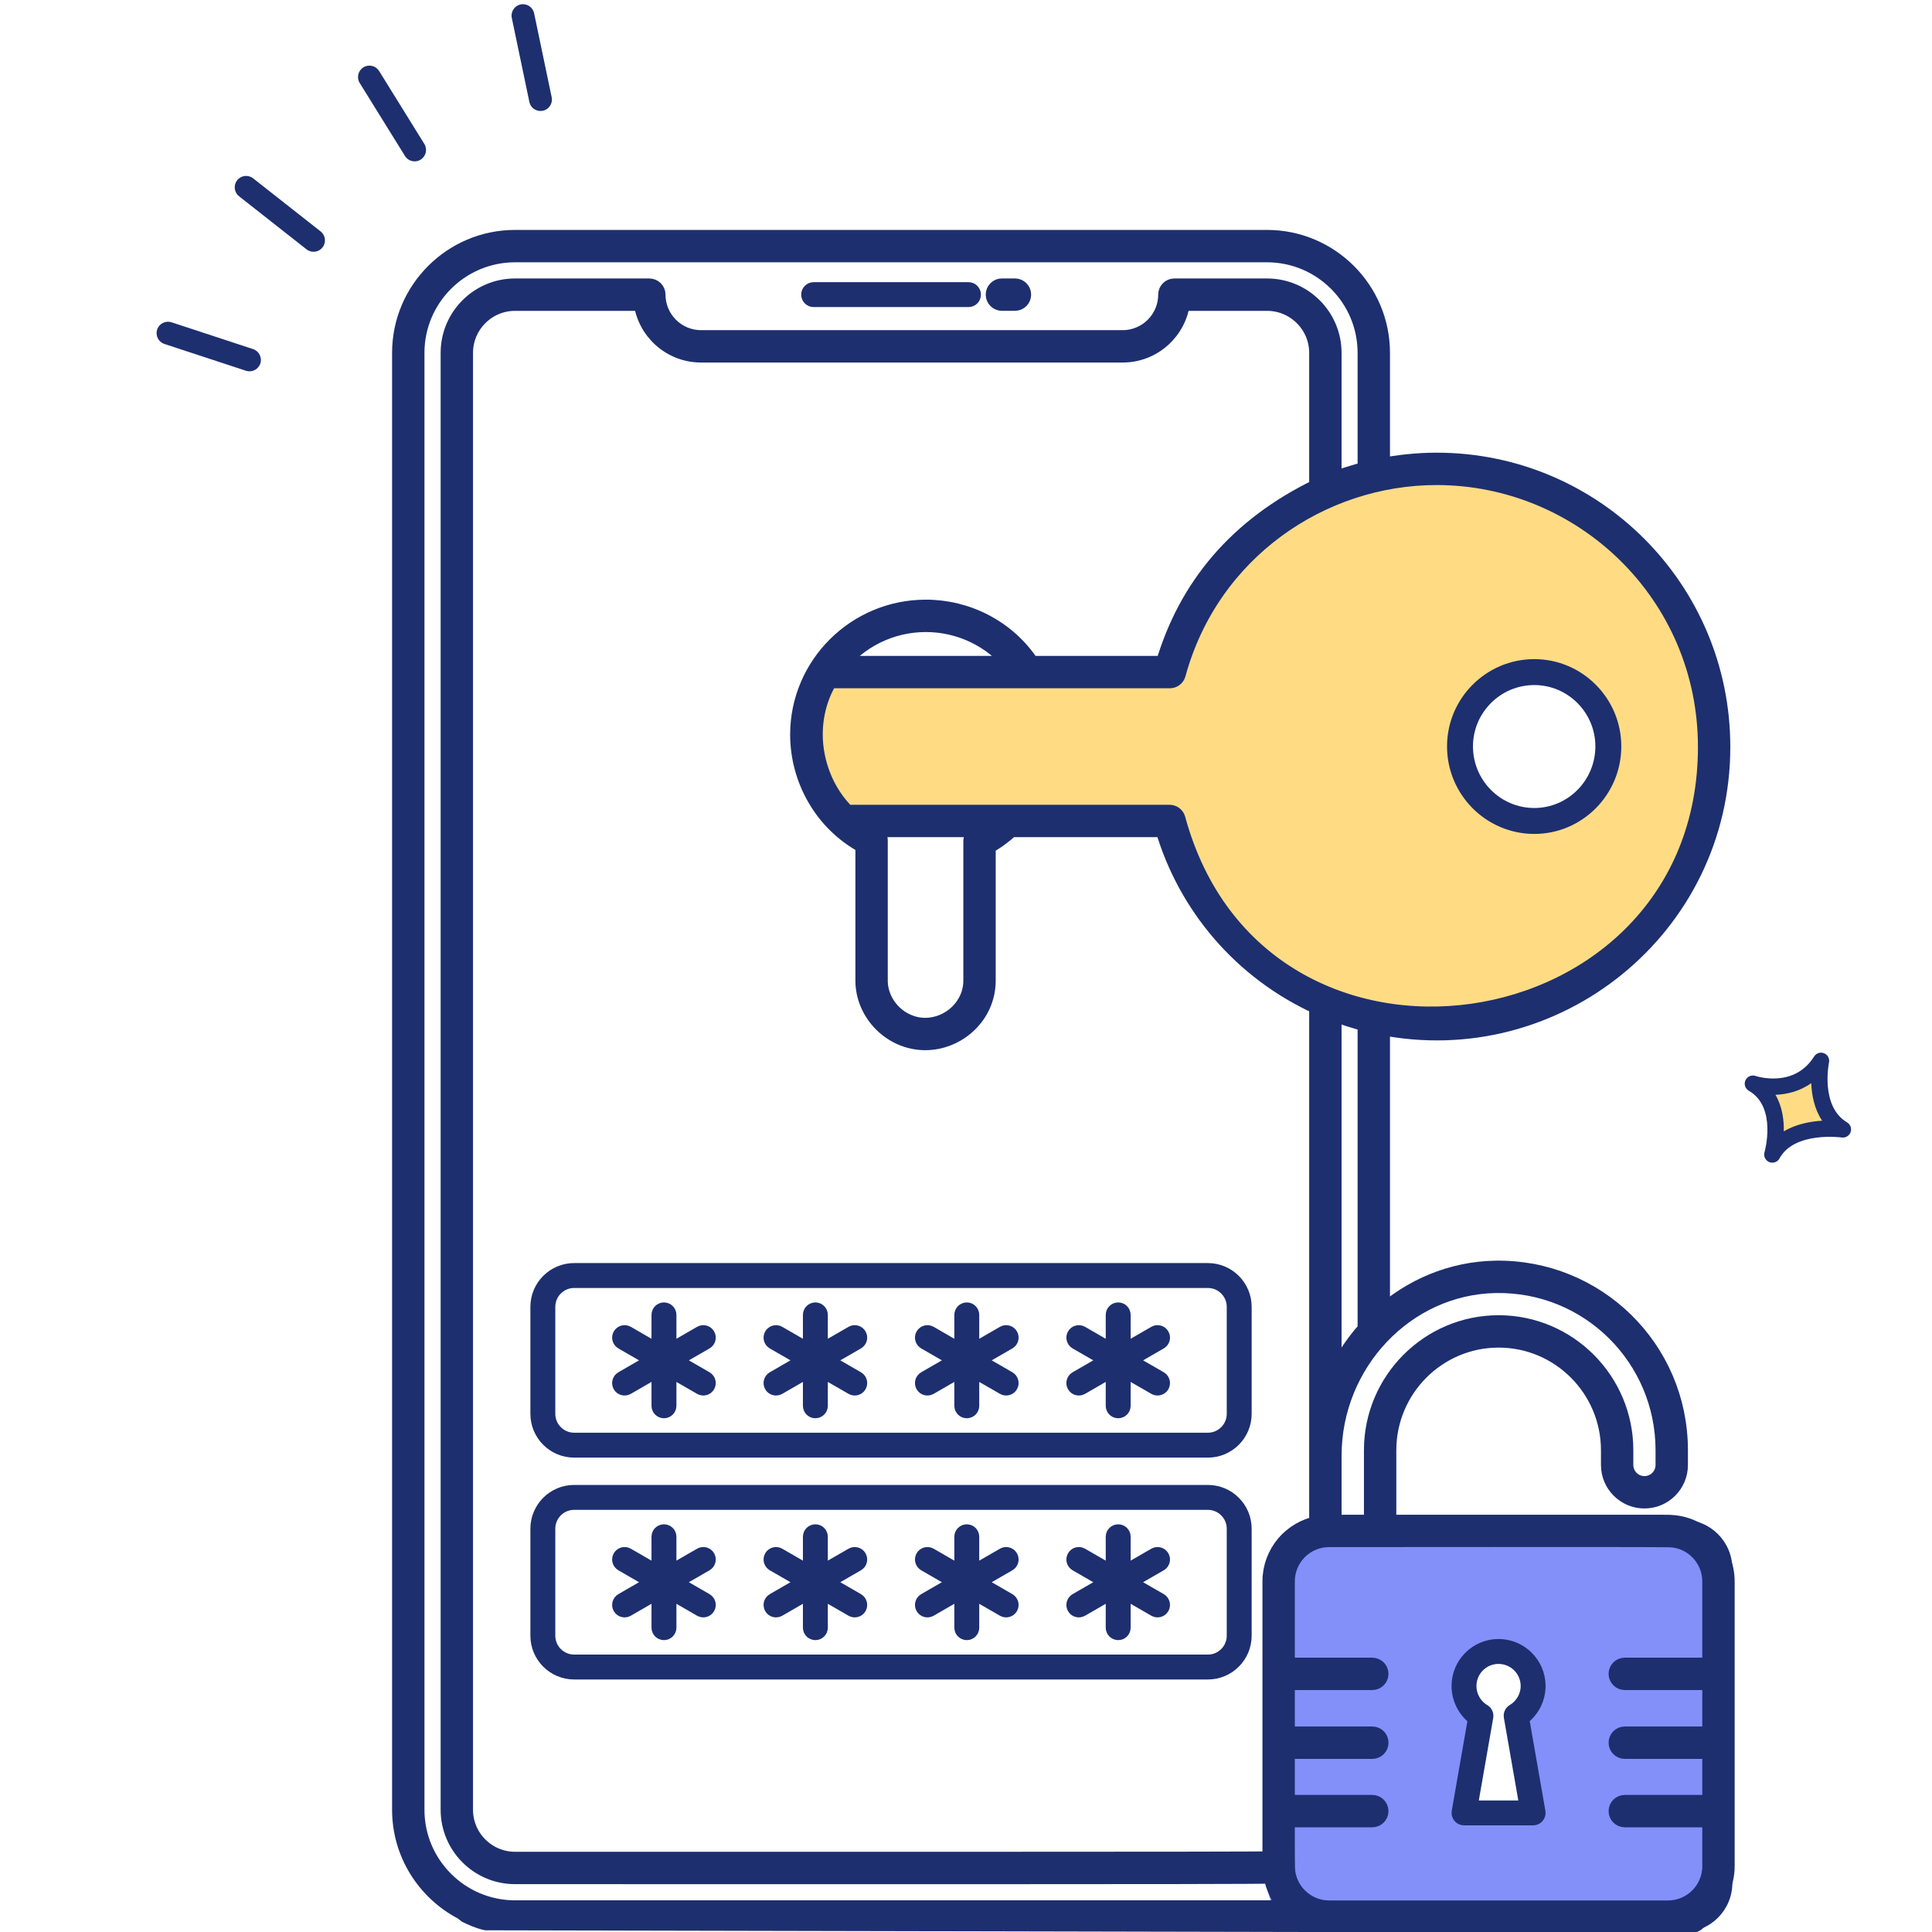 <?xml version="1.0" encoding="UTF-8"?> <svg xmlns="http://www.w3.org/2000/svg" width="300" height="300" viewBox="0 0 300 300" fill="none"><g clip-path="url(#clip0_581_2322)"><path d="M282.777 164.725C279.098 170.6 272.199 168.275 272.199 168.275C277.561 171.363 275.219 179.276 275.219 179.276C277.982 174.197 286.177 175.376 286.177 175.376C281.126 172.379 282.777 164.725 282.777 164.725Z" fill="#FFDC84"></path><path fill-rule="evenodd" clip-rule="evenodd" d="M204.366 236.125C200.173 236.125 196.773 239.524 196.773 243.717V292.309C196.773 296.502 200.173 299.902 204.366 299.902H261.309C265.502 299.902 268.902 296.502 268.902 292.309V243.717C268.902 239.524 265.502 236.125 261.309 236.125H204.366ZM229.799 266.495C229.04 265.482 227.522 263.306 227.522 262.699C227.522 262.091 229.04 258.396 229.799 256.625H233.596C234.481 257.384 236.329 258.902 236.633 258.902C237.012 258.902 239.67 261.56 238.151 263.458C236.936 264.976 235.873 266.368 235.494 266.874L238.151 282.059L226.383 281.3L229.799 266.495Z" fill="#8390FA"></path><path fill-rule="evenodd" clip-rule="evenodd" d="M261.421 238.286H204.579C201.649 238.286 199.274 240.674 199.274 243.619V292.381C199.274 295.326 201.649 297.714 204.579 297.714H261.421C264.351 297.714 266.726 295.326 266.726 292.381V243.619C266.726 240.674 264.351 238.286 261.421 238.286ZM204.579 236C200.393 236 197 239.411 197 243.619V292.381C197 296.589 200.393 300 204.579 300H261.421C265.607 300 269 296.589 269 292.381V243.619C269 239.411 265.607 236 261.421 236H204.579Z" fill="#1D2F6F"></path><path fill-rule="evenodd" clip-rule="evenodd" d="M126.918 104.396H181.583C182.849 97.69 188.948 83.137 203.222 78.582C221.064 72.888 232.832 72.128 241.564 76.684C248.549 80.328 255.863 87.06 258.647 89.971L265.48 107.054C265.986 110.47 266.998 117.911 266.998 120.34C266.998 123.377 262.443 135.905 260.545 137.423C260.214 137.688 259.513 138.566 258.504 139.828C253.734 145.799 242.084 160.382 230.175 159.442C218.634 158.531 210.941 157.543 208.537 157.164L192.213 147.294L185.38 137.423L180.444 126.414L130.714 128.313L126.918 121.479L125.02 113.128L126.918 104.396ZM237.767 127.553C244.057 127.553 249.156 122.454 249.156 116.165C249.156 109.875 244.057 104.776 237.767 104.776C231.478 104.776 226.379 109.875 226.379 116.165C226.379 122.454 231.478 127.553 237.767 127.553Z" fill="#FFDC84"></path><path d="M286.812 174.284C282.616 171.796 283.99 165.057 284.005 164.989C284.133 164.387 283.812 163.781 283.243 163.55C282.673 163.319 282.019 163.53 281.693 164.052C278.602 168.987 272.833 167.153 272.593 167.073C271.975 166.865 271.301 167.159 271.033 167.753C270.766 168.346 270.992 169.046 271.556 169.371C275.977 171.918 274.013 178.847 273.993 178.915C273.819 179.501 274.09 180.12 274.622 180.397C274.654 180.414 274.688 180.43 274.722 180.445C275.321 180.693 276.011 180.449 276.32 179.88C278.625 175.643 285.913 176.618 285.985 176.628C286.582 176.714 287.159 176.366 287.36 175.795C287.561 175.225 287.332 174.593 286.812 174.284ZM276.989 175.682C277.024 173.909 276.758 171.813 275.691 169.999C277.487 169.934 279.483 169.454 281.249 168.19C281.319 170.005 281.713 172.185 282.939 174.022C281.124 174.133 278.885 174.537 276.989 175.682Z" fill="#1D2F6F"></path><path d="M264.307 296.865L264.578 296.602C266.562 294.98 267.857 292.544 267.857 289.786V245.551C267.857 240.842 264.077 236.911 259.406 236.738C259.157 236.691 262.301 236.708 215.319 236.708V225.195C215.319 215.579 223.12 207.754 232.709 207.754C242.297 207.754 250.097 215.579 250.097 225.195V227.485C250.097 230.38 252.452 232.735 255.347 232.735C258.242 232.735 260.6 230.38 260.6 227.485V225.195C260.6 209.461 247.746 196.994 232.192 197.257C225.37 197.38 219.136 200.1 214.335 204.465V159.172C241.512 164.653 267.182 143.947 267.182 115.983C267.182 91.555 247.444 71.791 223.073 71.791C220.174 71.791 217.121 72.109 214.335 72.669V54.793C214.335 45.093 206.445 37.203 196.745 37.203H79.975C70.275 37.203 62.383 45.093 62.383 54.793V281.018C62.383 287.785 66.23 293.661 71.846 296.602L72.217 296.865C73.356 297.624 66.168 292.105 72.5 297.105C73.259 297.484 74.375 297.988 75.47 298.234L262.628 298.629C263.188 298.629 263.453 298.392 263.927 297.624C264.212 297.253 264.307 297.245 264.307 296.865ZM232.228 199.283C246.828 199.017 258.573 210.771 258.573 225.195V227.485C258.573 229.262 257.126 230.709 255.347 230.709C253.57 230.709 252.123 229.262 252.123 227.485V225.195C252.123 214.46 243.413 205.728 232.709 205.728C222.002 205.728 213.292 214.46 213.292 225.195V236.708H206.819V226.066C206.819 211.551 218.218 199.536 232.228 199.283ZM197.533 245.551V288.964C196.303 289.088 115.607 289.027 79.975 289.043C75.549 289.043 71.95 285.443 71.95 281.018V54.793C71.95 50.368 75.549 46.768 79.975 46.768H99.872C100.377 51.276 104.212 54.793 108.853 54.793H174.33C178.971 54.793 182.807 51.276 183.311 46.768H196.745C201.18 46.768 204.79 50.368 204.79 54.793V75.789C192.3 81.812 184.426 91.176 180.881 103.349H160.011C156.334 97.714 150.122 94.615 143.77 94.615C132.976 94.615 124.193 103.342 124.193 114.07C124.193 120.75 127.71 127.563 134.326 131.103V152.251C134.326 157.304 138.604 161.573 143.669 161.573C148.552 161.573 153.113 157.643 153.113 152.251V131.221C154.498 130.471 155.754 129.543 156.892 128.491H180.839C184.333 140.514 192.916 150.698 204.79 156.082V236.868C200.67 237.619 197.533 241.218 197.533 245.551ZM157.538 103.349H129.962C133.177 99.275 138.164 96.642 143.77 96.642C148.978 96.642 154.168 98.986 157.538 103.349ZM135.786 129.577C135.144 129.259 134.536 128.884 133.942 128.491H153.67C153.026 128.934 152.356 129.346 151.646 129.7C151.304 129.872 151.086 130.223 151.086 130.607V152.251C151.086 156.405 147.536 159.547 143.669 159.547C139.703 159.547 136.352 156.206 136.352 152.251V130.485C136.352 130.099 136.132 129.747 135.786 129.577ZM212.308 206.508C209.988 209.085 208.11 212.086 206.817 215.391V156.941C208.604 157.647 210.437 158.241 212.308 158.71V206.508ZM223.073 73.818C245.747 73.818 265.155 92.114 265.155 115.983C265.155 164.045 195.434 174.472 182.585 127.212C182.464 126.77 182.064 126.465 181.607 126.465H131.404C127.985 123.146 126.257 118.413 126.257 114.061C126.257 110.933 127.08 107.942 128.646 105.376H181.649C182.106 105.376 182.506 105.07 182.627 104.63C187.864 85.453 205.188 73.818 223.073 73.818ZM64.409 281.018V54.793C64.409 46.212 71.391 39.23 79.975 39.23H196.745C205.326 39.23 212.308 46.212 212.308 54.793V73.138C210.829 73.499 207.664 74.469 206.817 74.924V54.793C206.817 49.251 202.298 44.741 196.745 44.741H182.355C181.795 44.741 181.342 45.194 181.342 45.755C181.342 49.621 178.197 52.766 174.33 52.766H108.853C104.986 52.766 101.841 49.621 101.841 45.755C101.841 45.194 101.388 44.741 100.828 44.741H79.975C74.431 44.741 69.923 49.251 69.923 54.793V281.018C69.923 286.561 74.431 291.07 79.975 291.07C109.454 291.053 195.884 291.143 197.673 290.975C197.939 292.988 198.863 294.806 200.271 296.157C199.121 296.43 197.943 296.582 196.745 296.582H79.975C71.391 296.582 64.409 289.599 64.409 281.018ZM206.375 296.602C202.722 296.602 199.676 293.651 199.585 290.022C199.54 287.765 199.567 284.59 199.559 282.242H213.088C213.648 282.242 214.102 281.789 214.102 281.229C214.102 280.669 213.648 280.216 213.088 280.216H199.559V271.618H213.096C213.656 271.618 214.109 271.165 214.109 270.604C214.109 270.044 213.656 269.591 213.096 269.591H199.559V260.93H213.088C213.648 260.93 214.102 260.477 214.102 259.917C214.102 259.356 213.648 258.903 213.088 258.903H199.559V245.551C199.559 241.792 202.617 238.735 206.375 238.735C206.579 238.734 256.776 238.688 259.25 238.76C262.879 238.85 265.83 241.897 265.83 245.551V258.903H252.295C251.735 258.903 251.282 259.356 251.282 259.917C251.282 260.477 251.735 260.93 252.295 260.93H265.83V269.591H252.295C251.735 269.591 251.282 270.044 251.282 270.604C251.282 271.165 251.735 271.618 252.295 271.618H265.83V280.216H252.295C251.735 280.216 251.282 280.669 251.282 281.229C251.282 281.789 251.735 282.242 252.295 282.242H265.83V289.786C265.83 293.545 262.773 296.602 259.014 296.602H206.375Z" fill="#1D2F6F" stroke="#1D2F6F" stroke-width="3"></path><path d="M126.343 46.763H150.385C150.945 46.763 151.398 46.31 151.398 45.75C151.398 45.19 150.945 44.736 150.385 44.736H126.343C125.783 44.736 125.33 45.19 125.33 45.75C125.33 46.31 125.783 46.763 126.343 46.763Z" fill="#1D2F6F" stroke="#1D2F6F" stroke-width="1.841"></path><path d="M155.576 46.763H157.6C158.16 46.763 158.614 46.31 158.614 45.75C158.614 45.19 158.16 44.736 157.6 44.736H155.576C155.016 44.736 154.562 45.19 154.562 45.75C154.562 46.31 155.016 46.763 155.576 46.763Z" fill="#1D2F6F" stroke="#1D2F6F" stroke-width="3"></path><path d="M238.245 128.491C245.142 128.491 250.754 122.843 250.754 115.9C250.754 108.98 245.142 103.349 238.245 103.349C231.326 103.349 225.695 108.98 225.695 115.9C225.695 122.843 231.326 128.491 238.245 128.491ZM238.245 105.376C244.025 105.376 248.728 110.097 248.728 115.9C248.728 121.725 244.025 126.465 238.245 126.465C232.442 126.465 227.722 121.725 227.722 115.9C227.722 110.097 232.442 105.376 238.245 105.376Z" fill="#1D2F6F" stroke="#1D2F6F" stroke-width="2"></path><path d="M187.56 197.05H89.155C85.915 197.05 83.279 199.686 83.279 202.926V219.542C83.279 222.781 85.915 225.418 89.155 225.418H187.56C190.8 225.418 193.436 222.781 193.436 219.542V202.926C193.436 199.686 190.8 197.05 187.56 197.05ZM191.409 219.542C191.409 221.664 189.681 223.391 187.56 223.391H89.155C87.034 223.391 85.306 221.664 85.306 219.542V202.926C85.306 200.803 87.034 199.076 89.155 199.076H187.56C189.681 199.076 191.409 200.803 191.409 202.926V219.542Z" fill="#1D2F6F" stroke="#1D2F6F" stroke-width="1.841"></path><path d="M110.087 207.198C109.808 206.713 109.187 206.547 108.704 206.827L104.113 209.478V204.175C104.113 203.615 103.659 203.162 103.099 203.162C102.539 203.162 102.086 203.615 102.086 204.175V209.479L97.493 206.827C97.008 206.55 96.388 206.714 96.109 207.198C95.828 207.683 95.995 208.303 96.48 208.583L101.071 211.234L96.48 213.885C95.995 214.165 95.828 214.784 96.109 215.269C96.385 215.752 97.005 215.92 97.493 215.64L102.086 212.988V218.292C102.086 218.852 102.539 219.305 103.099 219.305C103.659 219.305 104.113 218.852 104.113 218.292V212.99L108.704 215.64C109.193 215.921 109.812 215.75 110.087 215.269C110.368 214.784 110.202 214.165 109.717 213.885L105.125 211.234L109.717 208.583C110.202 208.303 110.368 207.683 110.087 207.198Z" fill="#1D2F6F" stroke="#1D2F6F" stroke-width="1.841"></path><path d="M133.601 207.198C133.322 206.713 132.701 206.547 132.218 206.827L127.624 209.479V204.175C127.624 203.615 127.171 203.162 126.611 203.162C126.051 203.162 125.598 203.615 125.598 204.175V209.478L121.006 206.827C120.524 206.55 119.902 206.714 119.623 207.198C119.342 207.683 119.508 208.303 119.993 208.583L124.585 211.234L119.993 213.885C119.508 214.165 119.342 214.784 119.623 215.269C119.899 215.752 120.519 215.92 121.006 215.64L125.598 212.99V218.292C125.598 218.852 126.051 219.305 126.611 219.305C127.171 219.305 127.624 218.852 127.624 218.292V212.988L132.218 215.64C132.707 215.921 133.326 215.75 133.601 215.269C133.882 214.784 133.716 214.165 133.231 213.885L128.639 211.234L133.231 208.583C133.716 208.303 133.882 207.683 133.601 207.198Z" fill="#1D2F6F" stroke="#1D2F6F" stroke-width="1.841"></path><path d="M157.113 207.198C156.834 206.713 156.212 206.547 155.73 206.827L151.136 209.479V204.175C151.136 203.615 150.683 203.162 150.123 203.162C149.563 203.162 149.11 203.615 149.11 204.175V209.479L144.516 206.827C144.031 206.55 143.41 206.714 143.133 207.198C142.852 207.683 143.018 208.303 143.503 208.583L148.096 211.234L143.503 213.885C143.018 214.165 142.852 214.784 143.133 215.269C143.408 215.75 144.027 215.921 144.516 215.64L149.11 212.989V218.292C149.11 218.852 149.563 219.305 150.123 219.305C150.683 219.305 151.136 218.852 151.136 218.292V212.989L155.73 215.64C156.219 215.921 156.837 215.75 157.113 215.269C157.394 214.784 157.228 214.165 156.743 213.885L152.15 211.234L156.743 208.583C157.228 208.303 157.394 207.683 157.113 207.198Z" fill="#1D2F6F" stroke="#1D2F6F" stroke-width="1.841"></path><path d="M180.621 207.198C180.342 206.713 179.72 206.547 179.237 206.827L174.646 209.478V204.175C174.646 203.615 174.193 203.162 173.633 203.162C173.073 203.162 172.619 203.615 172.619 204.175V209.479L168.026 206.827C167.543 206.55 166.922 206.714 166.643 207.198C166.362 207.683 166.528 208.303 167.013 208.583L171.605 211.234L167.013 213.885C166.528 214.165 166.362 214.784 166.643 215.269C166.918 215.752 167.538 215.92 168.026 215.64L172.619 212.988V218.292C172.619 218.852 173.073 219.305 173.633 219.305C174.193 219.305 174.646 218.852 174.646 218.292V212.99L179.237 215.64C179.726 215.921 180.345 215.75 180.621 215.269C180.902 214.784 180.735 214.165 180.251 213.885L175.659 211.234L180.251 208.583C180.735 208.303 180.902 207.683 180.621 207.198Z" fill="#1D2F6F" stroke="#1D2F6F" stroke-width="1.841"></path><path d="M187.56 231.501H89.155C85.915 231.501 83.279 234.137 83.279 237.377V253.993C83.279 257.233 85.915 259.869 89.155 259.869H187.56C190.8 259.869 193.436 257.233 193.436 253.993V237.377C193.436 234.137 190.8 231.501 187.56 231.501ZM191.409 253.993C191.409 256.116 189.681 257.843 187.56 257.843H89.155C87.034 257.843 85.306 256.116 85.306 253.993V237.377C85.306 235.255 87.034 233.528 89.155 233.528H187.56C189.681 233.528 191.409 235.255 191.409 237.377V253.993Z" fill="#1D2F6F" stroke="#1D2F6F" stroke-width="1.841"></path><path d="M110.087 241.65C109.808 241.163 109.187 240.999 108.704 241.279L104.113 243.929V238.627C104.113 238.067 103.659 237.614 103.099 237.614C102.539 237.614 102.086 238.067 102.086 238.627V243.931L97.493 241.279C97.008 241.002 96.388 241.165 96.109 241.65C95.828 242.135 95.995 242.754 96.48 243.034L101.071 245.685L96.48 248.336C95.995 248.616 95.828 249.236 96.109 249.721C96.385 250.203 97.005 250.372 97.493 250.092L102.086 247.44V252.744C102.086 253.304 102.539 253.757 103.099 253.757C103.659 253.757 104.113 253.304 104.113 252.744V247.441L108.704 250.092C109.193 250.372 109.812 250.201 110.087 249.721C110.368 249.236 110.202 248.616 109.717 248.336L105.125 245.685L109.717 243.034C110.202 242.754 110.368 242.135 110.087 241.65Z" fill="#1D2F6F" stroke="#1D2F6F" stroke-width="1.841"></path><path d="M133.601 241.65C133.322 241.163 132.701 240.999 132.218 241.279L127.624 243.931V238.627C127.624 238.067 127.171 237.614 126.611 237.614C126.051 237.614 125.598 238.067 125.598 238.627V243.929L121.006 241.279C120.524 241.002 119.902 241.165 119.623 241.65C119.342 242.135 119.508 242.754 119.993 243.034L124.585 245.685L119.993 248.336C119.508 248.616 119.342 249.236 119.623 249.721C119.899 250.203 120.519 250.372 121.006 250.092L125.598 247.441V252.744C125.598 253.304 126.051 253.757 126.611 253.757C127.171 253.757 127.624 253.304 127.624 252.744V247.44L132.218 250.092C132.707 250.372 133.326 250.201 133.601 249.721C133.882 249.236 133.716 248.616 133.231 248.336L128.639 245.685L133.231 243.034C133.716 242.754 133.882 242.135 133.601 241.65Z" fill="#1D2F6F" stroke="#1D2F6F" stroke-width="1.841"></path><path d="M157.113 241.65C156.834 241.164 156.212 240.999 155.73 241.279L151.136 243.93V238.627C151.136 238.067 150.683 237.614 150.123 237.614C149.563 237.614 149.11 238.067 149.11 238.627V243.93L144.516 241.279C144.031 241.002 143.41 241.165 143.133 241.65C142.852 242.135 143.018 242.754 143.503 243.034L148.096 245.685L143.503 248.336C143.018 248.616 142.852 249.236 143.133 249.721C143.408 250.201 144.027 250.372 144.516 250.092L149.11 247.44V252.744C149.11 253.304 149.563 253.757 150.123 253.757C150.683 253.757 151.136 253.304 151.136 252.744V247.44L155.73 250.092C156.219 250.372 156.837 250.201 157.113 249.721C157.394 249.236 157.228 248.616 156.743 248.336L152.15 245.685L156.743 243.034C157.228 242.754 157.394 242.135 157.113 241.65Z" fill="#1D2F6F" stroke="#1D2F6F" stroke-width="1.841"></path><path d="M180.621 241.65C180.342 241.163 179.72 240.999 179.237 241.279L174.646 243.929V238.627C174.646 238.067 174.193 237.614 173.633 237.614C173.073 237.614 172.619 238.067 172.619 238.627V243.931L168.026 241.279C167.543 241.002 166.922 241.165 166.643 241.65C166.362 242.135 166.528 242.754 167.013 243.034L171.605 245.685L167.013 248.336C166.528 248.616 166.362 249.236 166.643 249.721C166.918 250.203 167.538 250.372 168.026 250.092L172.619 247.44V252.744C172.619 253.304 173.073 253.757 173.633 253.757C174.193 253.757 174.646 253.304 174.646 252.744V247.441L179.237 250.092C179.726 250.372 180.345 250.201 180.621 249.721C180.902 249.236 180.735 248.616 180.251 248.336L175.659 245.685L180.251 243.034C180.735 242.754 180.902 242.135 180.621 241.65Z" fill="#1D2F6F" stroke="#1D2F6F" stroke-width="1.841"></path><path d="M239.075 261.795C239.075 258.282 236.21 255.424 232.687 255.424C229.174 255.424 226.316 258.282 226.316 261.795C226.316 263.807 227.272 265.707 228.852 266.906L226.332 281.335C226.281 281.63 226.362 281.932 226.554 282.161C226.746 282.39 227.031 282.522 227.33 282.522H238.062C238.361 282.522 238.646 282.39 238.838 282.161C239.03 281.932 239.111 281.63 239.06 281.335L236.538 266.887C238.12 265.69 239.075 263.797 239.075 261.795ZM234.911 265.543C234.549 265.758 234.357 266.174 234.431 266.589L236.857 280.496H228.535L230.959 266.608C231.033 266.193 230.841 265.777 230.478 265.562C229.162 264.781 228.343 263.337 228.343 261.795C228.343 259.399 230.292 257.451 232.687 257.451C235.092 257.451 237.049 259.399 237.049 261.795C237.049 263.325 236.23 264.761 234.911 265.543Z" fill="#1D2F6F" stroke="#1D2F6F" stroke-width="1.841"></path><path d="M39.296 54.208L26.637 50.047C25.709 49.742 24.709 50.248 24.403 51.176C24.138 51.983 24.484 52.843 25.188 53.255C25.295 53.318 25.41 53.37 25.532 53.41L38.191 57.57C39.12 57.876 40.12 57.37 40.425 56.441C40.731 55.513 40.225 54.514 39.296 54.208Z" fill="#1D2F6F"></path><path d="M37.122 30.478L47.595 38.716C47.66 38.767 47.727 38.813 47.796 38.853C48.547 39.294 49.527 39.123 50.08 38.419C50.685 37.651 50.552 36.538 49.784 35.934L39.311 27.696C38.539 27.093 37.43 27.224 36.826 27.992C36.221 28.761 36.354 29.873 37.122 30.478Z" fill="#1D2F6F"></path><path d="M55.859 12.893L62.882 24.216C63.039 24.469 63.25 24.669 63.49 24.81C64.038 25.131 64.742 25.146 65.319 24.788C66.15 24.272 66.406 23.181 65.891 22.35L58.867 11.027C58.351 10.197 57.261 9.94 56.431 10.455C55.6 10.971 55.344 12.062 55.859 12.893Z" fill="#1D2F6F"></path><path d="M82.199 15.827C82.305 16.336 82.621 16.748 83.037 16.992C83.403 17.206 83.846 17.291 84.293 17.197C85.25 16.997 85.864 16.059 85.664 15.103L82.937 2.06C82.737 1.103 81.799 0.489 80.842 0.69C79.885 0.89 79.272 1.827 79.472 2.784L82.199 15.827Z" fill="#1D2F6F"></path></g><defs><clipPath id="clip0_581_2322"><rect width="300" height="300" fill="white"></rect></clipPath></defs></svg> 